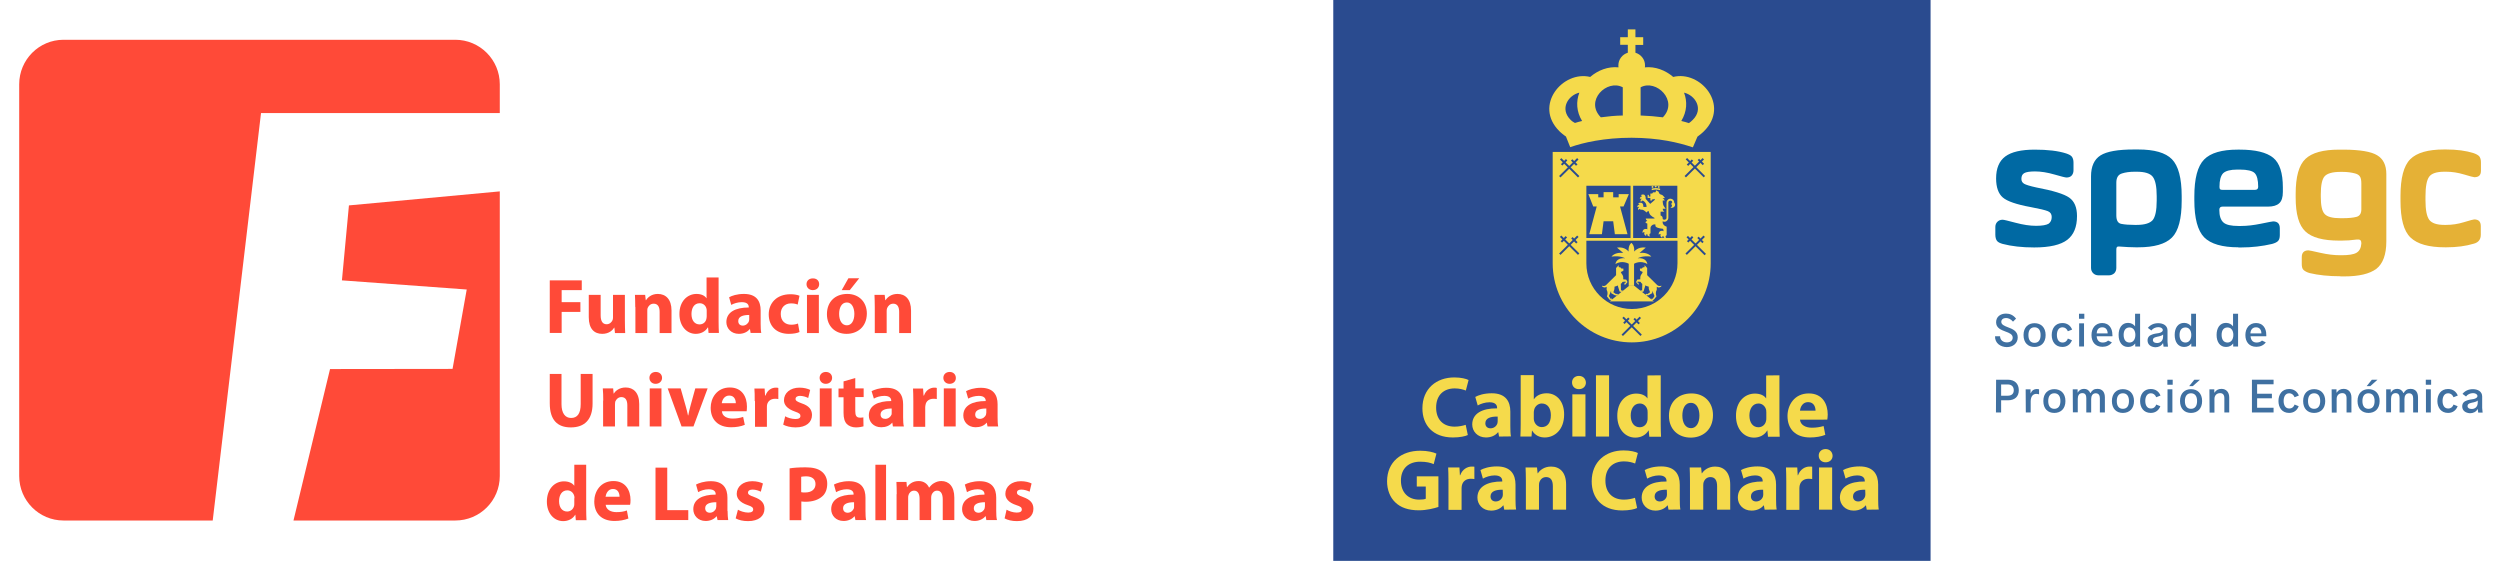 <?xml version="1.0" encoding="utf-8"?>
<!-- Generator: Adobe Illustrator 26.0.3, SVG Export Plug-In . SVG Version: 6.00 Build 0)  -->
<svg version="1.1" id="Capa_1" xmlns="http://www.w3.org/2000/svg" xmlns:xlink="http://www.w3.org/1999/xlink" x="0px" y="0px"
	 viewBox="0 0 1640.7 368.1" style="enable-background:new 0 0 1640.7 368.1;" xml:space="preserve">
<style type="text/css">
	.st0{fill-rule:evenodd;clip-rule:evenodd;fill:#2A4B8F;}
	.st1{fill:#0069A3;}
	.st2{fill:#E5B136;}
	.st3{fill:#F5DA4B;}
	.st4{fill:#2A4B8F;}
	.st5{fill-rule:evenodd;clip-rule:evenodd;fill:#F5DA4B;}
	.st6{fill:none;stroke:#717171;stroke-width:0.37;stroke-miterlimit:10;}
	.st7{fill:#3F70A1;}
	.st8{fill:none;stroke:#595857;stroke-width:0.37;stroke-miterlimit:10;}
	.st9{fill:#FF4A38;}
</style>
<rect x="875" class="st0" width="392" height="368.1"/>
<path class="st1" d="M1346.5,142.4c0-1.8-0.8-3.1-2.5-3.8c-1.7-0.7-5.4-1.6-11.3-2.7c-9.3-1.7-15.4-3.8-18.3-6.3
	c-2.9-2.5-4.4-6.7-4.4-12.5c0-6.6,2-11.4,6-14.4s10.5-4.5,19.3-4.5c8.5,0,15.4,0.8,20.7,2.5c1.7,0.6,3,1.2,3.7,2.1
	c0.7,0.9,1.1,2.2,1.1,4v4.9c0,1.4-0.4,2.6-1.2,3.5s-2,1.3-3.4,1.3c-0.8,0-3.5-0.7-8-2s-8.8-2-12.7-2c-3.4,0-5.8,0.4-7,1.1
	c-1.3,0.7-1.9,2-1.9,3.8c0,1.4,0.6,2.5,1.8,3.2c1.2,0.7,3.8,1.5,7.9,2.4c11.1,2.1,18.3,4.3,21.7,6.7c3.4,2.4,5.1,6.4,5.1,12.1
	c0,7.1-2.1,12.3-6.4,15.6c-4.3,3.3-11.5,5-21.7,5c-8,0-14.9-0.8-20.6-2.3c-1.8-0.5-3.1-1.1-3.8-2s-1.1-2.3-1.1-4.2V149
	c0-1.3,0.4-2.5,1.3-3.4s2-1.4,3.5-1.4c0.8,0,3.6,0.7,8.5,2s9.3,2,13.4,2c4,0,6.8-0.5,8.3-1.4
	C1345.8,145.8,1346.5,144.4,1346.5,142.4L1346.5,142.4z"/>
<path class="st1" d="M1384,180.7h-6.8c-1.4,0-2.6-0.5-3.5-1.4s-1.4-2.1-1.4-3.5v-60.1c0-6.5,2.1-11.1,6.2-13.7
	c4.1-2.6,11.4-3.9,21.9-3.9h2.9c10.5,0,17.9,2.1,22.1,6.4s6.4,12.3,6.4,24.2v3c0,11.8-2.1,19.9-6.4,24.2s-11.7,6.4-22.1,6.4h-1.9
	c-2.9,0-6.4-0.2-10.4-0.5c-0.9-0.1-1.4,0-1.7,0.4c-0.3,0.3-0.4,0.9-0.4,1.8v11.9c0,1.4-0.5,2.6-1.4,3.5
	C1386.5,180.2,1385.4,180.7,1384,180.7L1384,180.7z M1388.9,141.3c0,3.3,1,5.1,3.1,5.6c2.5,0.5,5.5,0.7,8.9,0.7h1.4
	c5.2,0,8.7-1.1,10.5-3.2c1.7-2.1,2.6-6.4,2.6-12.7v-3c0-6.3-0.9-10.5-2.6-12.7s-5.2-3.3-10.5-3.3h-1.4c-3.3,0-6,0.4-8.2,1.1
	c-2.5,0.7-3.8,2.7-3.8,6.1V141.3z"/>
<path class="st1" d="M1469,162.3c-10.6,0-18.1-2.2-22.4-6.5c-4.3-4.4-6.5-12.5-6.5-24.4V129c0-11.8,2.1-19.9,6.4-24.3
	s11.7-6.5,22.1-6.5h1.2c10.4,0,17.7,1.8,22,5.3c4.3,3.5,6.4,10,6.4,19.5v3c0,3.5-0.8,6-2.4,7.4c-1.6,1.5-4.1,2.2-7.4,2.2h-29.8
	c-1.4,0-2.1,0.7-2.1,2.1c0,4,0.9,6.7,2.7,8.3c1.8,1.6,5.1,2.3,9.8,2.3h1.8c3.9,0,8.2-0.5,13.1-1.5c4.8-1,7.5-1.5,7.9-1.5
	c2.9,0,4.4,1.5,4.4,4.5v4.5c0,1.8-0.4,3.1-1.2,3.9c-0.8,0.8-2.1,1.4-3.9,1.9c-6.4,1.5-13.2,2.3-20.2,2.3h-1.9L1469,162.3z
	 M1456.6,122.6c0,0.8,0.1,1.3,0.4,1.6s0.8,0.4,1.6,0.4h21.3c1.4,0,2.1-0.7,2.1-2c0-4.5-0.8-7.5-2.3-9s-4.8-2.3-9.7-2.3h-1.8
	c-4.4,0-7.5,0.8-9.2,2.4C1457.4,115.4,1456.6,118.3,1456.6,122.6L1456.6,122.6z"/>
<path class="st2" d="M1536,181.3c-7.7,0-14.5-0.7-20.3-2.1c-1.7-0.5-3-1.2-3.9-2s-1.2-2.2-1.2-4v-4.4c0-3,1.5-4.5,4.4-4.5
	c0.4,0,3,0.5,7.7,1.6c4.8,1.1,9.2,1.6,13.2,1.6h0.8c4.6,0,7.9-0.5,9.8-1.6c1.9-1.1,3-3.1,3.2-6c0-1.2-0.2-2-0.7-2.3
	c-0.4-0.4-1.2-0.5-2.4-0.4c-3.5,0.5-6.7,0.7-9.8,0.7h-1.7c-10.5,0-17.9-2-22.1-6c-4.3-4-6.4-11.4-6.4-22.3v-2.3
	c0-11.3,2.1-18.9,6.4-23s11.7-6.1,22.1-6.1h3.6c10.3,0.1,17.5,1.3,21.4,3.7c4,2.4,6,6.5,6,12.3v44.2c0,8.6-2.2,14.6-6.5,18
	c-4.4,3.3-11.4,5-21.2,5h-2.4L1536,181.3z M1546.6,142.3c2.1-0.6,3.1-2.3,3.1-4.9v-17c0-2.1-0.3-3.6-0.9-4.5c-0.6-1-1.7-1.7-3.3-2.1
	c-2.3-0.6-5-1-8.1-1h-1.4c-5.2,0-8.7,1-10.4,2.9c-1.7,1.9-2.5,5.9-2.5,11.7v1.9c0,5.6,0.8,9.3,2.5,11.1c1.7,1.9,5.1,2.8,10.4,2.8
	h1.4C1541.4,143.2,1544.4,142.9,1546.6,142.3L1546.6,142.3z"/>
<path class="st2" d="M1605.6,162.3h-1c-10.6,0-18.1-2.1-22.6-6.4s-6.6-12.3-6.6-24.2v-3c0-11.8,2.1-19.9,6.4-24.2s11.7-6.4,22.1-6.4
	h1.5c7,0,13,0.8,18,2.4c1.7,0.6,3,1.3,3.7,2.1c0.7,0.9,1.1,2.2,1.1,3.9v5.6c0,2.8-1.4,4.2-4.3,4.2c-0.6,0-2.8-0.6-6.8-1.8
	s-7.9-1.8-11.7-1.8h-1.2c-5.1,0-8.4,1.1-10,3.3s-2.4,6.5-2.4,13v2.4c0,6.3,0.8,10.6,2.5,12.9c1.7,2.2,5,3.3,9.9,3.3h1.2
	c3.9,0,7.8-0.6,11.7-1.8s6.2-1.8,6.7-1.8c2.9,0,4.3,1.5,4.3,4.4v5.7c0,3-1.5,5-4.5,5.8C1618.3,161.5,1612.3,162.3,1605.6,162.3
	L1605.6,162.3z"/>
<path class="st3" d="M1065,75.8V57.3c-10.4-5.6-25.2,8.8-14.4,19.7C1055,76.4,1059.8,75.9,1065,75.8z M1033.6,80.7
	c1.5-0.5,3.1-0.9,4.7-1.3c-3.8-6.2-4-12.8-1.8-18.6c-7.3,1.7-13.1,10.6-5.7,17.9c0,0,0.7,0.7,1.3,1.1
	C1032.5,80.1,1033.2,80.5,1033.6,80.7z M1091.3,77c10.5-10.8-4.3-25.3-14.6-19.7v18.5C1082,76,1086.8,76.4,1091.3,77z M1108.4,80.8
	c0.4-0.3,0.9-0.6,1.2-0.9c0.5-0.4,1.3-1.2,1.3-1.2c7.4-7.3,1.6-16.2-5.7-17.9c2.2,5.8,2,12.3-1.8,18.6
	C1105.2,79.8,1106.8,80.3,1108.4,80.8z M1078.4,24.5v5h-5.1v5.1c3.6,1.1,6.3,4.3,6.3,8.3c0,0.4,0,0.9-0.1,1.3
	c6.8-0.7,13.5,1.9,18.6,6.3c18-4.5,37.3,18.7,20.2,35.6c0,0-1.2,1.2-2.1,1.9c-0.7,0.6-1.8,1.4-2.2,1.7l-3,7
	c-9.6-3.2-22.1-6.2-40.2-6.3c-17.9,0-31.9,3.2-40.3,6.2l-2.8-7c-0.3-0.2-1.6-1.1-2.4-1.8c-0.8-0.6-1.9-1.7-1.9-1.7
	c-17.1-16.9,2.2-40,20.2-35.6c5.1-4.4,11.8-7,18.6-6.3c-0.1-0.4-0.1-0.9-0.1-1.3c0-3.9,2.6-7.2,6.2-8.3v-5.2h-5v-5h5v-5.1h5v5.1h5.1
	V24.5z"/>
<path class="st3" d="M1019.8,172.7v-72.3h102.1v72.3c0,28.2-22.8,51.1-51,51.1C1042.7,223.9,1019.8,201,1019.8,172.7L1019.8,172.7z"
	/>
<path class="st3" d="M1070.9,224.7c-28.6,0-51.9-23.3-51.9-51.9V99.7h103.7v73.1C1122.7,201.4,1099.5,224.7,1070.9,224.7
	L1070.9,224.7z M1020.6,101.3v71.5c0,27.8,22.6,50.3,50.3,50.3c27.7,0,50.2-22.6,50.2-50.3v-71.5
	C1121.1,101.3,1020.6,101.3,1020.6,101.3z"/>
<path class="st3" d="M1039.3,120.1h63.2v52.5c0,17.4-14.1,31.7-31.6,31.7c-17.4,0-31.6-14.1-31.6-31.6v-0.2V120.1L1039.3,120.1z"/>
<path class="st4" d="M1071.6,158h-30.5v14.9c0,16.5,13.4,29.9,29.9,29.9s29.9-13.5,29.9-30V158L1071.6,158L1071.6,158z"/>
<path class="st5" d="M1076.2,176.3l1.4-0.1l0.5-0.7l1.2-0.2V174l1.7,1.9v4.7l6.7,6.6c0.4,0.3,0.7,0.4,1.2,0.5c0.6,0.1,0.7,0,1.3-0.2
	c0.2,0,0.2,0.3,0.1,0.4c-0.2,0.3-0.5,0.4-0.9,0.6c-0.5,0.2-0.9,0.2-1.3,0.1c-0.3-0.1-0.5-0.2-0.8-0.4v2c-0.4,0.8-0.6,1.3-0.6,2.1
	c0,0.9,0.1,1.4,0.4,2.2l-1.8,2.3c-0.2-0.1-0.3-0.1-0.5,0s-0.3,0.2-0.4,0.3l-0.8-0.7c0.1-0.2,0.2-0.3,0.4-0.4
	c0.2-0.1,0.4-0.2,0.6,0.2l1.2-1.9l-1.4-3.4l-0.1,1.5l-2.7,1.5c-0.1-0.1-0.3-0.2-0.5-0.1c-0.2,0.1-0.3,0.2-0.3,0.4l-0.9-0.8
	c0-0.2,0.2-0.4,0.4-0.5c0.3-0.1,0.6-0.1,0.7,0.2l1.9-1.3c-0.3-0.8-0.6-1.4-0.8-2.1c-0.1-0.6-0.1-1.1-0.1-1.6
	c-0.8-0.2-1.2-0.3-1.9-0.6c-0.3-0.1-0.3-0.1-0.6-0.2l0.2,0.4l-1.1,3.6c-0.2,0-0.3,0-0.5,0.1c-0.2,0.1-0.4,0.2-0.5,0.4l-1-0.8
	c0-0.3,0.1-0.4,0.4-0.5c0.2,0,0.4,0,0.5,0.2h0.2l0.1-4.4c-0.3-0.2-0.4-0.3-0.7-0.6c-0.2-0.3-0.3-0.4-0.4-0.7l-1.9-0.2l-0.3,0.3
	l0.3,0.5h0.5l0.2,1.2h-0.4l-1.4-1.7l0.8-1.6l2-0.2c-0.1-0.8,0-1.2,0.1-2c0.3-1.2,1.2-1.7,1.5-2.8l-1.7-0.8L1076.2,176.3
	L1076.2,176.3z"/>
<path class="st5" d="M1070.7,159.4c0,0-2.2,1.3-1.9,5.7c0,0-2.4-3.4-7.6-2.6l4.1,3.5c-5.6-0.7-7.7,2.4-7.7,2.4
	c6-0.8,8.9,1.1,8.9,1.1c-6.1-0.5-6.3,3.8-6.3,3.8c4.4-2.8,8.7-0.2,8.7-0.2v14.5h3.5v-14.5c0,0,4.3-2.6,8.7,0.2c0,0-0.2-4.3-6.3-3.8
	c0,0,3-1.9,8.9-1.1c0,0-2.1-3.1-7.7-2.4l4.1-3.5c-5.1-0.8-7.6,2.6-7.6,2.6C1072.8,160.7,1070.6,159.4,1070.7,159.4L1070.7,159.4z"/>
<path class="st5" d="M1065.4,176.3l-1.4-0.1l-0.5-0.7l-1.2-0.2V174l-1.7,1.9v4.7l-6.7,6.6c-0.4,0.3-0.7,0.4-1.2,0.5
	c-0.6,0.1-0.7,0-1.2-0.2c-0.2,0-0.2,0.3-0.1,0.4c0.2,0.3,0.5,0.4,0.9,0.6c0.5,0.2,0.9,0.2,1.3,0.1c0.3-0.1,0.5-0.2,0.8-0.4v2
	c0.4,0.8,0.6,1.3,0.6,2.1c0,0.9-0.1,1.4-0.4,2.2l1.8,2.3c0.2-0.1,0.3-0.1,0.5,0c0.2,0.1,0.3,0.2,0.4,0.3l0.8-0.7
	c-0.1-0.2-0.2-0.3-0.4-0.4c-0.2-0.1-0.4-0.2-0.6,0.2l-1.2-1.9l1.4-3.4l0.1,1.5l2.7,1.5c0.1-0.1,0.3-0.2,0.5-0.1s0.3,0.2,0.3,0.4
	l0.9-0.8c0-0.2-0.2-0.4-0.4-0.5c-0.3-0.1-0.6-0.1-0.7,0.2l-1.9-1.3c0.3-0.8,0.6-1.4,0.7-2.1c0.1-0.6,0.1-1.1,0.1-1.6
	c0.8-0.2,1.2-0.3,1.9-0.6c0.3-0.1,0.3-0.1,0.5-0.2l-0.2,0.4l1.1,3.6c0.2,0,0.3,0,0.5,0.1c0.2,0.1,0.4,0.2,0.5,0.4l1-0.8
	c0-0.3-0.1-0.4-0.4-0.5c-0.2,0-0.4,0-0.5,0.2h-0.2l-0.1-4.4c0.3-0.2,0.4-0.3,0.7-0.6c0.2-0.3,0.3-0.4,0.4-0.7l1.9-0.2l0.3,0.3
	l-0.3,0.5h-0.5l-0.2,1.2h0.7l1.4-1.7l-0.8-1.6l-2-0.2c0.1-0.8,0-1.2-0.1-2c-0.3-1.2-1.2-1.7-1.5-2.8l1.7-0.8V176.3L1065.4,176.3z"/>
<polygon class="st3" points="1085.4,197.8 1056.4,197.8 1069.1,187.6 1072.6,187.6 "/>
<polygon class="st4" points="1071.8,121.9 1100.8,121.9 1100.8,156.2 1071.8,156.2 "/>
<path class="st4" d="M1086.3,139.1"/>
<polygon class="st4" points="1041.1,121.9 1070.1,121.9 1070.1,156.2 1041.1,156.2 "/>
<path class="st4" d="M1055.6,139.1"/>
<rect x="1062.4" y="213.5" transform="matrix(0.709 -0.705 0.705 0.709 160.44 817.207)" class="st4" width="16.7" height="1.3"/>
<polygon class="st4" points="1072.9,208.6 1076.2,212 1075.3,212.9 1072,209.5 "/>
<polygon class="st4" points="1065.6,207.8 1077.5,219.6 1076.6,220.5 1064.7,208.7 "/>
<path class="st3" d="M1071.1,214.1"/>
<rect x="1065.3" y="210.1" transform="matrix(0.698 -0.716 0.716 0.698 171.263 827.843)" class="st4" width="4.7" height="1.3"/>
<polygon class="st5" points="1055.6,126.1 1052.4,126.1 1052.4,129.5 1048.9,129.5 1048.9,127.4 1042.4,127.4 1045.6,135.5 
	1047.9,135.5 1043,153.7 1051.3,153.7 1052.4,145.2 1055.6,145.2 1058.7,145.2 1059.8,153.7 1068.1,153.7 1063.2,135.5 
	1065.5,135.5 1069,127.4 1062.3,127.4 1062.3,129.5 1058.7,129.5 1058.7,126.1 "/>
<path class="st5" d="M1078.5,135.8h2.1c0-0.9-0.1-1.5-0.5-2.3c-0.4-0.8-0.8-1.1-1.5-1.6c-0.3-0.2-0.5-0.3-0.9-0.2s-0.7,0.5-0.6,1
	c-0.3-0.3-0.5-0.7-0.4-1.3c0.1-0.4,0.3-0.6,0.7-0.8c-0.1-0.2-0.3-0.3-0.6-0.3c-0.2,0-0.4,0.1-0.5,0.4c-0.2-0.5-0.1-0.8,0.2-1.2
	c0.3-0.4,0.6-0.6,1.1-0.6c0-0.2-0.1-0.3-0.3-0.5s-0.4-0.2-0.6-0.1c0.5-0.6,1.3-0.8,2.1-0.6c1.3,0.4,1.3,2.4,1.2,2.8l3,3.3l3.1-2.7
	l-0.4-0.6c-0.3,0.2-0.4,0.2-0.7,0.3c-0.3,0.1-0.5,0.1-0.9,0.1v0.7h-1v-1.7h-1.8v-2h0.8v1.1h1v-2h1.2l0.6-0.8h1.5
	c0,0,0.2-0.3,0.3-0.5c0.1-0.3,0.1-0.8,0.1-0.8l1.7,0.9c0,0,0.2,0.8,0.5,1.2c0.6,0.8,1.4,0.6,2.2,1.2c0.7,0.6,1.5,1.8,1.5,1.8h-1.6
	c0,0,0.6,0.3,0.9,0.7c0.3,0.3,0.5,0.9,0.5,0.9h-1.3c0,0,0,1.9,0.4,3c0.4,1,1.6,2.4,1.6,2.4h-2c0,0,0.1,0.6,0.2,0.9
	c0.2,0.5,0.9,1,0.9,1h-2.5v2.5c0,0,0.8,0.3,1.1,0.8c0.4,0.6,0.3,1.5,0.3,1.5c0.3,0.4,0.7,0.5,1.2,0.5c0.7-0.1,1.3-0.5,1.3-1.2v-10
	c0-1.5,1.3-2.7,2.7-2.6c1.4,0.1,2.4,1.2,2.4,2.6c0.4,0.5,0.6,0.9,0.5,1.6c-0.1,1.3-1.8,2.2-3,1.6c0.5-0.2,0.8-0.5,1-1
	c0.2-0.6-0.6-0.9-0.4-1.5c0.1-0.4,0.3-0.7,0.6-0.9c-0.1-0.6-0.5-1-1.1-1.1c-0.8-0.1-1.5,0.5-1.5,1.2V143c0,0.9-0.6,1.8-1.5,2.3
	c-0.7,0.4-1.6,0.2-2.3,0c0,0.9,0.1,1.5,0.7,2.2s1.2,1,2,1.3v5.6c-0.4,0.1-0.6,0.3-0.7,0.7c-0.1,0.5,0.1,1,0.6,1.2
	c-0.5,0.1-1,0.1-1.6-0.3c-0.4-0.3-0.5-0.7-0.4-1.2c-0.3,0-0.5,0.1-0.7,0.4c-0.1,0.3-0.1,0.5,0,0.8c-0.6-0.1-0.9-0.4-1.2-0.9
	c-0.2-0.5-0.2-1,0.1-1.5c-0.2-0.1-0.4-0.1-0.7,0s-0.4,0.3-0.5,0.6c-0.3-0.9-0.1-1.8,0.7-2.4c0.8-0.5,2-0.4,2.4,0l-0.3-1.6
	c-0.7-0.1-3.6-0.4-4.7-1.3c-0.5-0.4-0.4-1-0.4-1.6c-0.8-0.1-1.6,0-2.3,0.6c-0.5,0.5-0.8,0.9-0.9,1.6v3.6c-0.4,0.1-0.6,0.4-0.7,0.8
	c-0.1,0.5,0.1,1,0.6,1.2c-0.5,0.1-1,0.1-1.6-0.3c-0.4-0.3-0.5-0.7-0.4-1.2c-0.3,0-0.5,0.1-0.7,0.4c-0.1,0.3-0.1,0.5,0,0.8
	c-0.6-0.1-0.9-0.4-1.2-0.9c-0.2-0.5-0.2-1,0.1-1.5c-0.2-0.1-0.4-0.1-0.7,0s-0.4,0.3-0.5,0.6c-0.3-0.9-0.1-1.8,0.7-2.4
	c0.7-0.5,2-0.4,2.3-0.1v-3.8c-0.3,0-0.5-0.1-0.7-0.3c-0.3-0.2-0.4-0.3-0.6-0.6l1.3-1c0,0-0.5-0.1-0.7-0.4c-0.3-0.5-0.3-1-0.3-1h5.7
	V143c-1.2-0.6-1.6-0.9-2.6-1.8c-0.6-0.5-1.2-2.3-1.3-2.8c-0.3,0.1-0.4,0.2-0.7,0.4c-0.3,0.2-0.4,0.4-0.5,0.7
	c-0.9-0.8-1.9-1.6-2.6-1.8c-0.5-0.2-0.9-0.1-1.5,0v-0.3c-0.3-0.2-0.4-0.3-0.7-0.2c-0.4,0.1-0.6,0.4-0.5,0.8
	c-0.3-0.3-0.5-0.7-0.4-1.2c0.1-0.4,0.3-0.6,0.7-0.8c-0.1-0.2-0.3-0.3-0.6-0.3c-0.2,0-0.4,0.1-0.5,0.4c-0.2-0.5-0.1-0.8,0.2-1.2
	c0.3-0.4,0.6-0.6,1.1-0.6c0-0.2-0.1-0.3-0.3-0.5c-0.2-0.1-0.4-0.2-0.6-0.1c0.5-0.6,1.3-0.8,2.1-0.6
	C1078.6,133.3,1078.5,135.4,1078.5,135.8L1078.5,135.8z"/>
<path class="st5" d="M1084,123.8c0,0,1.6-0.4,2.6-0.4c1.1,0,2.9,0.4,2.9,0.4v1c0,0-1.7-0.4-2.9-0.4c-1,0-2.6,0.4-2.6,0.4V123.8z"/>
<circle class="st3" cx="1084.5" cy="122.7" r="0.6"/>
<circle class="st3" cx="1086.6" cy="122.4" r="0.6"/>
<circle class="st3" cx="1088.6" cy="122.7" r="0.6"/>
<rect x="1021.4" y="109.4" transform="matrix(0.709 -0.705 0.705 0.709 221.896 758.046)" class="st4" width="16.7" height="1.3"/>
<polygon class="st4" points="1031.9,104.5 1035.3,107.9 1034.3,108.8 1031,105.4 "/>
<rect x="1029.6" y="101.7" transform="matrix(0.705 -0.709 0.709 0.705 225.786 762.986)" class="st4" width="1.3" height="16.7"/>
<rect x="1024.4" y="106" transform="matrix(0.698 -0.716 0.716 0.698 233.482 767.231)" class="st4" width="4.7" height="1.3"/>
<rect x="1103.8" y="109.4" transform="matrix(0.709 -0.705 0.705 0.709 245.808 816.119)" class="st4" width="16.7" height="1.3"/>
<rect x="1115" y="104.3" transform="matrix(0.716 -0.699 0.699 0.716 242.889 809.744)" class="st4" width="1.3" height="4.7"/>
<polygon class="st4" points="1118.1,116.4 1106.3,104.6 1107.2,103.7 1119,115.5 "/>
<rect x="1106.9" y="106.1" transform="matrix(0.699 -0.715 0.715 0.699 257.41 825.25)" class="st4" width="4.7" height="1.3"/>
<rect x="1021.4" y="160.2" transform="matrix(0.709 -0.705 0.705 0.709 186.107 772.866)" class="st4" width="16.7" height="1.3"/>
<rect x="1032.5" y="155.1" transform="matrix(0.716 -0.698 0.698 0.716 183.602 766.101)" class="st4" width="1.3" height="4.7"/>
<rect x="1029.6" y="152.5" transform="matrix(0.705 -0.709 0.709 0.705 189.748 777.966)" class="st4" width="1.3" height="16.7"/>
<rect x="1024.4" y="156.8" transform="matrix(0.698 -0.716 0.716 0.698 196.933 782.319)" class="st4" width="4.7" height="1.3"/>
<rect x="1104.3" y="160.2" transform="matrix(0.709 -0.705 0.705 0.709 210.237 831.309)" class="st4" width="16.7" height="1.3"/>
<polygon class="st4" points="1114.8,155.3 1118.1,158.7 1117.2,159.6 1113.9,156.2 "/>
<rect x="1112.5" y="152.5" transform="matrix(0.705 -0.709 0.709 0.705 214.401 836.994)" class="st4" width="1.3" height="16.7"/>
<rect x="1107.3" y="156.8" transform="matrix(0.698 -0.716 0.716 0.698 221.942 841.644)" class="st4" width="4.7" height="1.3"/>
<path class="st3" d="M963.3,285.5c-1.6,0.8-5.2,1.6-9.8,1.6c-13.2,0-20-8.2-20-19.1c0-13,9.3-20.3,20.9-20.3c4.5,0,7.9,0.9,9.4,1.7
	l-1.8,6.9c-1.8-0.7-4.2-1.4-7.3-1.4c-6.9,0-12.2,4.1-12.2,12.6c0,7.7,4.5,12.5,12.2,12.5c2.6,0,5.5-0.6,7.2-1.2
	C961.9,278.8,963.3,285.5,963.3,285.5z"/>
<path class="st3" d="M983.8,286.5l-0.5-2.8h-0.2c-1.8,2.2-4.6,3.4-7.9,3.4c-5.6,0-9-4.1-9-8.5c0-7.2,6.5-10.7,16.3-10.6v-0.4
	c0-1.5-0.8-3.6-5-3.6c-2.8,0-5.8,1-7.7,2.1l-1.6-5.6c1.9-1.1,5.7-2.4,10.8-2.4c9.2,0,12.2,5.4,12.2,12v9.6c0,2.7,0.1,5.2,0.4,6.7
	L983.8,286.5L983.8,286.5z M982.8,273.4c-4.5-0.1-8,1-8,4.4c0,2.2,1.5,3.3,3.4,3.3c2.2,0,3.9-1.4,4.5-3.2c0.1-0.5,0.2-1,0.2-1.5v-3
	L982.8,273.4z"/>
<path class="st3" d="M997.8,286.5c0.1-1.8,0.2-5.2,0.2-8.3v-32h8.6V262h0.1c1.6-2.4,4.5-3.9,8.4-3.9c6.6,0,11.5,5.5,11.4,14
	c0,10-6.3,15-12.7,15c-3.2,0-6.3-1.2-8.3-4.5h-0.1l-0.3,3.9H997.8L997.8,286.5z M1006.6,274.7c0,0.6,0.1,1.1,0.2,1.5
	c0.6,2.3,2.6,4.1,5,4.1c3.7,0,6-2.8,6-7.8c0-4.3-1.9-7.7-6-7.7c-2.3,0-4.5,1.8-5,4.3c-0.1,0.5-0.2,1-0.2,1.6V274.7z"/>
<path class="st3" d="M1040.8,251.1c0,2.4-1.8,4.3-4.6,4.3c-2.7,0-4.5-1.9-4.5-4.3c-0.1-2.5,1.8-4.4,4.5-4.4
	C1039,246.7,1040.7,248.6,1040.8,251.1z M1031.9,286.5v-27.7h8.6v27.7H1031.9z"/>
<path class="st3" d="M1047.4,246.3h8.6v40.2h-8.6V246.3z"/>
<path class="st3" d="M1089.9,246.3v32c0,3.1,0.1,6.4,0.2,8.3h-7.7l-0.4-4.1h-0.1c-1.8,3.1-5.1,4.7-8.7,4.7
	c-6.6,0-11.8-5.6-11.8-14.2c-0.1-9.4,5.8-14.7,12.4-14.7c3.4,0,6.1,1.2,7.3,3.1h0.1v-15L1089.9,246.3L1089.9,246.3z M1081.3,270.6
	c0-0.5-0.1-1.1-0.1-1.5c-0.5-2.3-2.4-4.3-5-4.3c-3.9,0-6,3.5-6,7.9c0,4.7,2.3,7.7,5.9,7.7c2.5,0,4.5-1.7,5-4.1
	c0.2-0.6,0.2-1.2,0.2-2V270.6L1081.3,270.6z"/>
<path class="st3" d="M1124.2,272.4c0,10.1-7.2,14.8-14.6,14.8c-8.1,0-14.3-5.3-14.3-14.3s5.9-14.7,14.8-14.7
	C1118.5,258.2,1124.2,264,1124.2,272.4z M1104.1,272.7c0,4.8,2,8.3,5.7,8.3c3.3,0,5.5-3.3,5.5-8.3c0-4.1-1.6-8.3-5.5-8.3
	C1105.6,264.3,1104.1,268.6,1104.1,272.7z"/>
<path class="st3" d="M1167.8,246.3v32c0,3.1,0.1,6.4,0.2,8.3h-7.7l-0.4-4.1h-0.1c-1.8,3.1-5.1,4.7-8.7,4.7
	c-6.6,0-11.8-5.6-11.8-14.2c-0.1-9.4,5.8-14.7,12.4-14.7c3.4,0,6.1,1.2,7.3,3.1h0.1v-15L1167.8,246.3L1167.8,246.3z M1159.2,270.6
	c0-0.5-0.1-1.1-0.1-1.5c-0.5-2.3-2.4-4.3-5-4.3c-3.9,0-6,3.5-6,7.9c0,4.7,2.3,7.7,5.9,7.7c2.5,0,4.5-1.7,5-4.1
	c0.2-0.6,0.2-1.2,0.2-2V270.6z"/>
<path class="st3" d="M1181.3,275.4c0.3,3.6,3.8,5.3,7.8,5.3c2.9,0,5.3-0.4,7.7-1.1l1.1,5.8c-2.8,1.1-6.3,1.7-10,1.7
	c-9.4,0-14.8-5.4-14.8-14.1c0-7,4.4-14.8,14-14.8c9,0,12.4,7,12.4,13.8c0,1.5-0.2,2.8-0.3,3.4L1181.3,275.4L1181.3,275.4z
	 M1191.5,269.5c0-2.1-0.9-5.6-4.9-5.6c-3.6,0-5.1,3.3-5.3,5.6H1191.5L1191.5,269.5z"/>
<path class="st3" d="M944,332.7c-2.7,0.9-7.7,2.2-12.8,2.2c-7,0-12-1.8-15.5-5.2c-3.5-3.3-5.4-8.3-5.4-13.9c0.1-12.7,9.3-20,21.8-20
	c4.9,0,8.7,1,10.6,1.9l-1.8,6.9c-2.1-0.9-4.7-1.6-8.9-1.6c-7.2,0-12.6,4.1-12.6,12.4c0,7.9,4.9,12.5,12,12.5c2,0,3.6-0.2,4.3-0.6v-8
	h-5.9v-6.7H944V332.7L944,332.7z"/>
<path class="st3" d="M950.6,315.9c0-4.1-0.1-6.7-0.2-9.1h7.4l0.3,5.1h0.2c1.4-4,4.8-5.7,7.5-5.7c0.8,0,1.2,0,1.8,0.1v8.1
	c-0.6-0.1-1.4-0.2-2.3-0.2c-3.2,0-5.3,1.7-5.9,4.4c-0.1,0.6-0.2,1.2-0.2,1.9v14.1h-8.6L950.6,315.9L950.6,315.9z"/>
<path class="st3" d="M987.2,334.5l-0.5-2.8h-0.2c-1.8,2.2-4.6,3.4-7.9,3.4c-5.6,0-9-4.1-9-8.5c0-7.2,6.5-10.7,16.3-10.6v-0.4
	c0-1.5-0.8-3.6-5-3.6c-2.8,0-5.8,1-7.7,2.1l-1.6-5.6c1.9-1.1,5.7-2.4,10.8-2.4c9.2,0,12.2,5.4,12.2,12v9.6c0,2.7,0.1,5.2,0.4,6.7
	L987.2,334.5L987.2,334.5z M986.2,321.4c-4.5-0.1-8,1-8,4.4c0,2.2,1.5,3.3,3.4,3.3c2.2,0,3.9-1.4,4.5-3.2c0.1-0.5,0.2-1,0.2-1.5
	L986.2,321.4L986.2,321.4z"/>
<path class="st3" d="M1001.4,315.6c0-3.5-0.1-6.4-0.2-8.8h7.5l0.4,3.8h0.2c1.1-1.8,4-4.4,8.6-4.4c5.7,0,9.9,3.7,9.9,11.9v16.4h-8.7
	v-15.4c0-3.6-1.2-6-4.4-6c-2.4,0-3.8,1.6-4.4,3.2c-0.2,0.5-0.3,1.4-0.3,2.2v16h-8.6V315.6L1001.4,315.6z"/>
<path class="st3" d="M1074.4,333.4c-1.6,0.8-5.2,1.6-9.8,1.6c-13.2,0-20-8.2-20-19.1c0-13,9.3-20.3,20.9-20.3c4.5,0,7.9,0.9,9.4,1.7
	l-1.8,6.9c-1.8-0.7-4.2-1.4-7.3-1.4c-6.9,0-12.2,4.1-12.2,12.6c0,7.7,4.5,12.5,12.2,12.5c2.6,0,5.5-0.6,7.2-1.2L1074.4,333.4
	L1074.4,333.4z"/>
<path class="st3" d="M1095,334.5l-0.5-2.8h-0.2c-1.8,2.2-4.6,3.4-7.9,3.4c-5.6,0-9-4.1-9-8.5c0-7.2,6.5-10.7,16.3-10.6v-0.4
	c0-1.5-0.8-3.6-5-3.6c-2.8,0-5.8,1-7.7,2.1l-1.6-5.6c1.9-1.1,5.7-2.4,10.8-2.4c9.2,0,12.2,5.4,12.2,12v9.6c0,2.7,0.1,5.2,0.4,6.7
	L1095,334.5L1095,334.5z M1093.9,321.4c-4.5-0.1-8,1-8,4.4c0,2.2,1.5,3.3,3.4,3.3c2.2,0,3.9-1.4,4.5-3.2c0.1-0.5,0.2-1,0.2-1.5
	L1093.9,321.4L1093.9,321.4z"/>
<path class="st3" d="M1109.1,315.6c0-3.5-0.1-6.4-0.2-8.8h7.5l0.4,3.8h0.2c1.1-1.8,4-4.4,8.6-4.4c5.7,0,9.9,3.7,9.9,11.9v16.4h-8.6
	v-15.4c0-3.6-1.2-6-4.4-6c-2.4,0-3.8,1.6-4.4,3.2c-0.2,0.5-0.3,1.4-0.3,2.2v16h-8.7V315.6L1109.1,315.6z"/>
<path class="st3" d="M1158.1,334.5l-0.5-2.8h-0.2c-1.8,2.2-4.6,3.4-7.9,3.4c-5.6,0-9-4.1-9-8.5c0-7.2,6.5-10.7,16.3-10.6v-0.4
	c0-1.5-0.8-3.6-5-3.6c-2.8,0-5.8,1-7.6,2.1l-1.6-5.6c1.9-1.1,5.7-2.4,10.8-2.4c9.2,0,12.2,5.4,12.2,12v9.6c0,2.7,0.1,5.2,0.4,6.7
	L1158.1,334.5L1158.1,334.5z M1157.1,321.4c-4.5-0.1-8,1-8,4.4c0,2.2,1.5,3.3,3.4,3.3c2.2,0,3.9-1.4,4.5-3.2c0.1-0.5,0.2-1,0.2-1.5
	L1157.1,321.4L1157.1,321.4z"/>
<path class="st3" d="M1172.3,315.9c0-4.1-0.1-6.7-0.2-9.1h7.4l0.3,5.1h0.2c1.4-4,4.8-5.7,7.5-5.7c0.8,0,1.2,0,1.8,0.1v8.1
	c-0.6-0.1-1.4-0.2-2.3-0.2c-3.2,0-5.3,1.7-5.9,4.4c-0.1,0.6-0.2,1.2-0.2,1.9v14.1h-8.6V315.9L1172.3,315.9z"/>
<path class="st3" d="M1202.7,299.1c0,2.4-1.8,4.3-4.6,4.3c-2.7,0-4.5-1.9-4.5-4.3c-0.1-2.5,1.8-4.4,4.5-4.4
	C1200.8,294.7,1202.6,296.6,1202.7,299.1z M1193.8,334.5v-27.7h8.6v27.7H1193.8z"/>
<path class="st3" d="M1225.1,334.5l-0.5-2.8h-0.2c-1.8,2.2-4.6,3.4-7.9,3.4c-5.6,0-9-4.1-9-8.5c0-7.2,6.5-10.7,16.3-10.6v-0.4
	c0-1.5-0.8-3.6-5-3.6c-2.8,0-5.8,1-7.6,2.1l-1.6-5.6c1.9-1.1,5.7-2.4,10.8-2.4c9.2,0,12.2,5.4,12.2,12v9.6c0,2.7,0.1,5.2,0.4,6.7
	L1225.1,334.5L1225.1,334.5z M1224.1,321.4c-4.5-0.1-8,1-8,4.4c0,2.2,1.5,3.3,3.4,3.3c2.2,0,3.9-1.4,4.5-3.2c0.1-0.5,0.2-1,0.2-1.5
	L1224.1,321.4L1224.1,321.4z"/>
<path class="st6" d="M1640.7,193.8"/>
<path class="st7" d="M1309.3,220.7h3.3c0.1,2.8,2.3,4,4.5,4c2.3,0,3.8-1.2,3.8-3.1c0-2.2-2.2-3.1-4.7-4c-2.9-1.1-6.2-2.3-6.2-6.1
	c0-3.6,2.8-5.7,6.5-5.7c2.5,0,4.7,0.9,6.6,3.3l-2,2c-1.4-1.7-3.1-2.4-4.6-2.4c-1.8,0-3.1,1-3.1,2.5c0,1.9,2.1,2.7,4.4,3.6
	c3,1.1,6.4,2.5,6.4,6.6c0,3.8-3,6.4-7.2,6.4C1312.9,227.7,1309.2,225.3,1309.3,220.7L1309.3,220.7z"/>
<path class="st7" d="M1328,219.9c0-5.1,3.1-7.8,7.2-7.8c4.2,0,7.3,2.7,7.3,7.8s-3.1,7.8-7.3,7.8S1328,225,1328,219.9z M1339.2,219.9
	c0-3.5-1.6-5.1-4-5.1s-4,1.6-4,5.1s1.6,5.1,4,5.1S1339.2,223.4,1339.2,219.9z"/>
<path class="st7" d="M1346.5,219.9c0-4.3,2.3-7.9,7-7.9c3.1,0,5.3,1.6,6.4,4.3l-2.8,1.1c-0.7-1.7-2-2.6-3.5-2.6
	c-2.7,0-3.7,2.5-3.7,5c0,2.6,1,5,3.7,5c1.8,0,3-1.1,3.5-2.6l2.7,1.1c-1.1,2.8-3.3,4.4-6.3,4.4
	C1348.8,227.7,1346.5,224.1,1346.5,219.9L1346.5,219.9z"/>
<path class="st7" d="M1364.4,205.9h3.5v3.3h-3.5V205.9z M1364.5,212.2h3.2v15.2h-3.2V212.2z"/>
<path class="st7" d="M1386.3,220.7H1376c0.2,2.3,1.3,4.1,4,4.1c1.3,0,2.6-0.4,3.5-1.3l2.5,1.2c-1.5,2-3.7,2.9-6.2,2.9
	c-4.7,0-7.2-3.2-7.2-7.7c0-4.4,2.5-7.9,7-7.9s6.7,3.5,6.7,7.5C1386.4,220,1386.4,220.5,1386.3,220.7z M1376,218.8h7.2
	c0-2.2-1.1-4-3.5-4C1377,214.8,1376.1,216.8,1376,218.8z"/>
<path class="st7" d="M1404.5,205.9v21.5h-3.2v-1.9h-0.1c-0.9,1.3-2.5,2.2-4.6,2.2c-4.1,0-6.2-3.4-6.2-7.9s2.1-7.9,6.2-7.9
	c2.1,0,3.7,1,4.6,2.3v-8.3L1404.5,205.9L1404.5,205.9z M1401.4,219.8c0-3-1.5-4.9-3.8-4.9c-2.6,0-3.9,1.9-3.9,4.9s1.3,5,3.9,5
	C1399.9,224.8,1401.4,222.8,1401.4,219.8z"/>
<path class="st7" d="M1409.4,223.4c0-2.2,1.3-3.3,3.1-3.9c1.3-0.5,3-0.7,4.3-0.9c1.4-0.3,2.6-0.9,2.6-2s-1.2-1.9-2.9-1.9
	c-1.8,0-3.6,0.8-4.6,2.2l-2.3-1.7c1.5-1.9,3.8-3.1,6.8-3.1c3.2,0,6.1,1.5,6.1,4.8v7.5l0.3,3.1h-2.9l-0.3-2.2h-0.2
	c-0.9,1.7-2.8,2.6-4.9,2.6C1411.4,227.7,1409.4,226.1,1409.4,223.4L1409.4,223.4z M1419.6,220.8v-1.2h-0.1c-1.3,1.2-3.6,1.2-4.9,1.7
	c-1,0.3-1.7,0.8-1.7,1.9c0,1.2,1,1.9,2.6,1.9C1417.2,225.2,1419.6,224.2,1419.6,220.8L1419.6,220.8z"/>
<path class="st7" d="M1441.2,205.9v21.5h-3.1v-1.9h-0.1c-0.9,1.3-2.5,2.2-4.6,2.2c-4.1,0-6.2-3.4-6.2-7.9s2.1-7.9,6.2-7.9
	c2.1,0,3.7,1,4.6,2.3v-8.3L1441.2,205.9L1441.2,205.9z M1438.1,219.8c0-3-1.5-4.9-3.8-4.9c-2.6,0-3.9,1.9-3.9,4.9s1.3,5,3.9,5
	C1436.6,224.8,1438.1,222.8,1438.1,219.8z"/>
<path class="st7" d="M1468.8,205.9v21.5h-3.2v-1.9h-0.1c-0.9,1.3-2.5,2.2-4.6,2.2c-4.1,0-6.2-3.4-6.2-7.9s2.1-7.9,6.2-7.9
	c2.1,0,3.7,1,4.6,2.3v-8.3L1468.8,205.9L1468.8,205.9z M1465.7,219.8c0-3-1.5-4.9-3.8-4.9c-2.6,0-3.9,1.9-3.9,4.9s1.3,5,3.9,5
	C1464.2,224.8,1465.7,222.8,1465.7,219.8z"/>
<path class="st7" d="M1487.3,220.7H1477c0.2,2.3,1.3,4.1,4,4.1c1.3,0,2.6-0.4,3.5-1.3l2.5,1.2c-1.5,2-3.7,2.9-6.2,2.9
	c-4.7,0-7.2-3.2-7.2-7.7c0-4.4,2.5-7.9,7-7.9s6.7,3.5,6.7,7.5C1487.4,220,1487.3,220.5,1487.3,220.7z M1476.9,218.8h7.2
	c0-2.2-1.1-4-3.5-4C1478,214.8,1477,216.8,1476.9,218.8z"/>
<path class="st7" d="M1310,249.2h7.7c4.5,0,7.2,2.6,7.2,6.9c0,4.2-2.6,6.6-7.2,6.6h-4.4v8h-3.4L1310,249.2L1310,249.2z
	 M1317.6,259.7c2.6,0,4-1.3,4-3.6s-1.4-3.8-4-3.8h-4.3v7.4H1317.6z"/>
<path class="st7" d="M1329.4,255.5h3.2v2.6h0.1c0.8-1.9,2.2-2.8,4-2.8c0.5,0,1,0.1,1.5,0.2v3.3c-0.7-0.2-1.3-0.3-1.8-0.3
	c-2.1,0-3.7,1.5-3.7,5v7.2h-3.2L1329.4,255.5L1329.4,255.5z"/>
<path class="st7" d="M1341,263.2c0-5.1,3.1-7.8,7.2-7.8c4.2,0,7.3,2.7,7.3,7.8s-3.1,7.8-7.3,7.8S1341,268.3,1341,263.2z
	 M1352.2,263.2c0-3.5-1.6-5.1-4-5.1s-4,1.6-4,5.1s1.6,5.1,4,5.1S1352.2,266.7,1352.2,263.2z"/>
<path class="st7" d="M1360.3,255.5h3.2v2.1h0.1c0.8-1.4,2.1-2.4,4.1-2.4c1.9,0,3.3,0.9,4.1,2.7h0.2c1-1.8,2.3-2.7,4.5-2.7
	c3.4,0,4.9,2.3,4.9,5.7v9.8h-3.3v-9.4c0-1.8-0.8-3.2-2.7-3.2c-2.1,0-3,1.7-3,3.8v8.8h-3.2v-9.5c0-1.9-0.7-3.2-2.6-3.2
	c-2.2,0-3,1.7-3,3.8v8.8h-3.2L1360.3,255.5L1360.3,255.5z"/>
<path class="st7" d="M1386,263.2c0-5.1,3.1-7.8,7.2-7.8c4.2,0,7.3,2.7,7.3,7.8s-3.1,7.8-7.3,7.8C1389,271,1386,268.3,1386,263.2
	L1386,263.2z M1397.2,263.2c0-3.5-1.6-5.1-4-5.1s-4,1.6-4,5.1s1.6,5.1,4,5.1S1397.2,266.7,1397.2,263.2z"/>
<path class="st7" d="M1404.5,263.2c0-4.3,2.3-7.9,7-7.9c3.1,0,5.3,1.6,6.4,4.3l-2.8,1.1c-0.7-1.7-2-2.6-3.5-2.6
	c-2.7,0-3.7,2.5-3.7,5c0,2.6,1,5,3.7,5c1.8,0,3-1.1,3.5-2.6l2.7,1.1c-1.1,2.8-3.3,4.4-6.3,4.4C1406.8,271,1404.5,267.4,1404.5,263.2
	L1404.5,263.2z"/>
<path class="st7" d="M1422.4,249.2h3.5v3.3h-3.5V249.2z M1422.5,255.5h3.2v15.2h-3.2V255.5L1422.5,255.5z"/>
<path class="st7" d="M1430.7,263.2c0-5.1,3.1-7.8,7.2-7.8c4.2,0,7.3,2.7,7.3,7.8s-3.1,7.8-7.3,7.8
	C1433.7,271,1430.7,268.3,1430.7,263.2z M1441.9,263.2c0-3.5-1.6-5.1-4-5.1s-4,1.6-4,5.1s1.6,5.1,4,5.1S1441.9,266.7,1441.9,263.2z
	 M1440.1,249.2h3.7l-4.7,4.2h-2.4L1440.1,249.2z"/>
<path class="st7" d="M1450,255.5h3.2v2.1h0.2c0.9-1.5,2.4-2.4,4.5-2.4c3.1,0,5.1,2.2,5.1,5.6v9.9h-3.2v-9.4c0-2.3-1.1-3.3-2.8-3.3
	c-2.2,0-3.7,1.5-3.7,3.8v9h-3.2L1450,255.5L1450,255.5z"/>
<path class="st7" d="M1477.9,249.2h14.2v3h-10.8v6.2h9.7v3h-9.7v6.2h10.8v3.1h-14.2V249.2z"/>
<path class="st7" d="M1495.3,263.2c0-4.3,2.3-7.9,7-7.9c3.1,0,5.3,1.6,6.4,4.3l-2.8,1.1c-0.7-1.7-2-2.6-3.5-2.6
	c-2.7,0-3.7,2.5-3.7,5c0,2.6,1,5,3.7,5c1.8,0,3-1.1,3.5-2.6l2.7,1.1c-1.1,2.8-3.3,4.4-6.3,4.4C1497.6,271,1495.3,267.4,1495.3,263.2
	L1495.3,263.2z"/>
<path class="st7" d="M1511.5,263.2c0-5.1,3.1-7.8,7.2-7.8c4.2,0,7.3,2.7,7.3,7.8s-3.1,7.8-7.3,7.8
	C1514.5,271,1511.5,268.3,1511.5,263.2z M1522.7,263.2c0-3.5-1.6-5.1-4-5.1s-4,1.6-4,5.1s1.6,5.1,4,5.1S1522.7,266.7,1522.7,263.2z"
	/>
<path class="st7" d="M1530.2,255.5h3.2v2.1h0.2c0.9-1.5,2.4-2.4,4.5-2.4c3.1,0,5.1,2.2,5.1,5.6v9.9h-3.2v-9.4c0-2.3-1.1-3.3-2.8-3.3
	c-2.2,0-3.7,1.5-3.7,3.8v9h-3.2L1530.2,255.5L1530.2,255.5z"/>
<path class="st7" d="M1547.2,263.2c0-5.1,3.1-7.8,7.2-7.8c4.2,0,7.3,2.7,7.3,7.8s-3.1,7.8-7.3,7.8
	C1550.2,271,1547.2,268.3,1547.2,263.2z M1558.4,263.2c0-3.5-1.6-5.1-4-5.1s-4,1.6-4,5.1s1.6,5.1,4,5.1S1558.4,266.7,1558.4,263.2z
	 M1556.6,249.2h3.7l-4.7,4.2h-2.4L1556.6,249.2z"/>
<path class="st7" d="M1565.8,255.5h3.2v2.1h0.1c0.8-1.4,2.1-2.4,4.1-2.4c1.9,0,3.3,0.9,4.1,2.7h0.2c1-1.8,2.3-2.7,4.5-2.7
	c3.4,0,4.9,2.3,4.9,5.7v9.8h-3.2v-9.4c0-1.8-0.8-3.2-2.7-3.2c-2.1,0-3,1.7-3,3.8v8.8h-3.2v-9.5c0-1.9-0.7-3.2-2.6-3.2
	c-2.2,0-3,1.7-3,3.8v8.8h-3.2v-15.1L1565.8,255.5z"/>
<path class="st7" d="M1592,249.2h3.5v3.3h-3.5V249.2z M1592.1,255.5h3.2v15.2h-3.2V255.5L1592.1,255.5z"/>
<path class="st7" d="M1599.6,263.2c0-4.3,2.3-7.9,7-7.9c3.1,0,5.3,1.6,6.4,4.3l-2.8,1.1c-0.7-1.7-2-2.6-3.5-2.6
	c-2.7,0-3.7,2.5-3.7,5c0,2.6,1,5,3.7,5c1.8,0,3-1.1,3.5-2.6l2.7,1.1c-1.1,2.8-3.3,4.4-6.3,4.4C1602,271,1599.6,267.4,1599.6,263.2
	L1599.6,263.2z"/>
<path class="st7" d="M1615.9,266.7c0-2.2,1.3-3.3,3.1-3.9c1.3-0.5,3-0.7,4.3-0.9c1.4-0.3,2.6-0.9,2.6-2s-1.2-1.9-2.9-1.9
	c-1.8,0-3.6,0.8-4.6,2.2l-2.3-1.7c1.5-1.9,3.8-3.1,6.8-3.1c3.2,0,6.1,1.5,6.1,4.8v7.5l0.3,3.1h-2.9l-0.3-2.2h-0.2
	c-0.9,1.7-2.8,2.6-4.9,2.6C1617.9,271,1615.9,269.4,1615.9,266.7L1615.9,266.7z M1626.1,264.1v-1.2h-0.1c-1.3,1.2-3.6,1.2-4.9,1.7
	c-1,0.3-1.7,0.8-1.7,1.9c0,1.2,1,1.9,2.6,1.9C1623.7,268.5,1626.1,267.5,1626.1,264.1L1626.1,264.1z"/>
<path class="st8" d="M1242.5,193.8"/>
<g>
	<path class="st9" d="M171.3,74.2H328V55.3c0-16.1-13.1-29.2-29.2-29.2H41.7c-16.1,0-29.1,13.1-29.1,29.2v257.1
		c0,16.1,13,29.2,29.1,29.2h97.9L171.3,74.2z"/>
	<path class="st9" d="M229,134.8l-4.6,49.2l81.9,6l-9.3,52.1l-80.4,0.1l-24,99.4h106.2c16.1,0,29.2-13,29.2-29.2V125.6L229,134.8z"
		/>
	<polygon class="st9" points="360.8,184 381.8,184 381.8,190.4 368.6,190.4 368.6,198.3 380.9,198.3 380.9,204.7 368.6,204.7 
		368.6,218.5 360.8,218.5 	"/>
	<path class="st9" d="M410.1,210.5c0,3.2,0.1,6,0.2,8.1h-6.7l-0.4-3.6h-0.1c-1,1.6-3.3,4.1-7.9,4.1c-5.1,0-8.8-3.2-8.8-10.9v-14.7
		h7.8V207c0,3.6,1.2,5.8,3.9,5.8c2.1,0,3.4-1.5,3.9-2.7c0.2-0.4,0.3-1,0.3-1.7v-14.9h7.8V210.5z"/>
	<path class="st9" d="M416.9,201.5c0-3.2-0.1-5.8-0.2-8h6.7l0.4,3.5h0.2c1-1.7,3.5-4.1,7.7-4.1c5.2,0,9,3.5,9,10.9v14.8h-7.8v-13.9
		c0-3.2-1.1-5.4-3.9-5.4c-2.2,0-3.4,1.5-4,2.9c-0.2,0.5-0.2,1.2-0.2,1.9v14.5h-7.8V201.5z"/>
	<path class="st9" d="M471.6,182.1V211c0,2.9,0.1,5.8,0.2,7.5H465l-0.3-3.6h-0.2c-1.6,2.7-4.6,4.2-7.9,4.2
		c-5.9,0-10.7-5.1-10.7-12.9c-0.1-8.4,5.2-13.3,11.2-13.3c3.1,0,5.4,1.1,6.5,2.8h0.1v-13.6H471.6z M463.8,204.2c0-0.5,0-1-0.1-1.4
		c-0.4-2.1-2.1-3.8-4.5-3.8c-3.7,0-5.4,3.2-5.4,7.1c0,4.2,2.1,6.8,5.3,6.8c2.3,0,4.1-1.5,4.5-3.7c0.1-0.5,0.2-1.1,0.2-1.7V204.2z"/>
	<path class="st9" d="M499.2,212.5c0,2.3,0.1,4.6,0.4,6h-7l-0.4-2.5H492c-1.6,2-4.2,3.1-7.1,3.1c-5.1,0-8.2-3.7-8.2-7.7
		c0-6.5,5.9-9.6,14.7-9.6v-0.3c0-1.3-0.7-3.2-4.6-3.2c-2.6,0-5.3,0.9-6.9,1.8l-1.4-5c1.7-1,5.2-2.2,9.7-2.2c8.4,0,11,4.9,11,10.8
		V212.5z M491.7,206.7c-4.1,0-7.2,1-7.2,4c0,2,1.3,3,3,3c1.8,0,3.5-1.3,4-2.9c0.1-0.3,0.2-0.8,0.2-1.3V206.7z"/>
	<path class="st9" d="M524.7,217.9c-1.4,0.7-4,1.2-7,1.2c-8.1,0-13.2-5-13.2-12.8c0-7.2,5-13.2,14.3-13.2c2,0,4.3,0.3,5.9,1
		l-1.2,5.8c-0.9-0.4-2.3-0.8-4.4-0.8c-4.1,0-6.8,2.9-6.7,7c0,4.6,3,7,6.8,7c1.9,0,3.3-0.3,4.5-0.8L524.7,217.9z"/>
	<path class="st9" d="M533.4,190.4c-2.4,0-4.1-1.7-4.1-3.9c0-2.2,1.6-3.8,4.2-3.8c2.6,0,4.1,1.6,4.1,3.8
		C537.6,188.7,536,190.4,533.4,190.4L533.4,190.4z M529.6,193.5h7.8v25.1h-7.8V193.5z"/>
	<path class="st9" d="M555.6,219.1c-7.3,0-12.9-4.8-12.9-12.9c0-8.1,5.3-13.3,13.4-13.3c7.6,0,12.8,5.3,12.8,12.9
		C568.8,214.9,562.3,219.1,555.6,219.1L555.6,219.1z M555.8,213.5c3,0,4.9-3,4.9-7.5c0-3.7-1.5-7.5-4.9-7.5c-3.7,0-5.1,3.8-5.1,7.5
		C550.7,210.3,552.5,213.5,555.8,213.5L555.8,213.5z M563.9,182.6l-6.2,7.8h-5.3l4.4-7.8H563.9z"/>
	<path class="st9" d="M574.1,201.5c0-3.2-0.1-5.8-0.2-8h6.7l0.4,3.5h0.2c1-1.7,3.5-4.1,7.8-4.1c5.1,0,8.9,3.5,8.9,10.9v14.8h-7.8
		v-13.9c0-3.2-1.1-5.4-3.9-5.4c-2.1,0-3.4,1.5-4,2.9c-0.2,0.5-0.3,1.2-0.3,1.9v14.5h-7.8V201.5z"/>
	<path class="st9" d="M368.5,245.4v19.8c0,6,2.4,9.1,6.3,9.1c4.1,0,6.3-2.9,6.3-9.1v-19.8h7.8v19.4c0,10.6-5.3,15.7-14.3,15.7
		c-8.7,0-13.8-4.8-13.8-15.8v-19.3H368.5z"/>
	<path class="st9" d="M395.9,262.9c0-3.1-0.1-5.7-0.3-8h6.8l0.3,3.4h0.1c1-1.6,3.5-4,7.8-4c5.1,0,8.9,3.4,8.9,10.8v14.8h-7.8V266
		c0-3.2-1.1-5.4-3.9-5.4c-2.1,0-3.4,1.5-4,2.9c-0.1,0.5-0.2,1.3-0.2,2v14.4h-7.8V262.9z"/>
	<path class="st9" d="M430.2,251.9c-2.4,0-4-1.8-4-3.9c0-2.2,1.6-3.9,4.2-3.9c2.5,0,4.1,1.7,4.1,3.9
		C434.5,250.1,432.9,251.9,430.2,251.9L430.2,251.9z M426.4,254.9h7.7v25h-7.7V254.9z"/>
	<path class="st9" d="M446.7,254.9l3.3,11.6c0.6,2.1,1.1,4.1,1.5,6.1h0.2c0.4-2,0.8-4,1.4-6.1l3.2-11.6h8.1l-9.3,25h-7.8l-9.1-25
		H446.7z"/>
	<path class="st9" d="M473.8,270c0.2,3.2,3.4,4.7,7,4.7c2.7,0,4.8-0.4,6.9-1.1l1.1,5.2c-2.6,1.1-5.7,1.6-9,1.6
		c-8.5,0-13.4-4.9-13.4-12.8c0-6.3,4-13.3,12.6-13.3c8.1,0,11.2,6.3,11.2,12.5c0,1.3-0.1,2.5-0.2,3.1H473.8z M482.9,264.6
		c0-1.9-0.8-5-4.3-5c-3.3,0-4.7,3-4.9,5H482.9z"/>
	<path class="st9" d="M495.3,263.2c0-3.7,0-6.1-0.2-8.2h6.7l0.3,4.6h0.3c1.2-3.7,4.2-5.2,6.7-5.2c0.7,0,1.1,0,1.7,0.2v7.3
		c-0.6-0.1-1.2-0.2-2.1-0.2c-2.8,0-4.8,1.5-5.3,4c-0.1,0.5-0.1,1.1-0.1,1.7v12.7h-7.8V263.2z"/>
	<path class="st9" d="M515.3,273.2c1.4,0.9,4.4,1.8,6.7,1.8c2.3,0,3.3-0.7,3.3-2c0-1.3-0.7-1.9-3.6-2.9c-5.2-1.8-7.2-4.5-7.2-7.4
		c0-4.7,4-8.3,10.2-8.3c2.9,0,5.5,0.7,7,1.5l-1.3,5.3c-1.1-0.6-3.3-1.4-5.4-1.4c-1.8,0-2.9,0.8-2.9,2c0,1.2,1,1.8,4,2.9
		c4.8,1.6,6.7,4,6.8,7.6c0,4.8-3.7,8.2-10.8,8.2c-3.3,0-6.2-0.8-8.1-1.8L515.3,273.2z"/>
	<path class="st9" d="M541.9,251.9c-2.4,0-4-1.8-4-3.9c0-2.2,1.6-3.9,4.1-3.9c2.5,0,4.1,1.7,4.1,3.9
		C546.1,250.1,544.5,251.9,541.9,251.9L541.9,251.9z M538,254.9h7.8v25H538V254.9z"/>
	<path class="st9" d="M561.3,248.1v6.8h5.5v5.7h-5.5v9.1c0,3,0.7,4.4,3.1,4.4c1,0,1.5,0,2.2-0.2l0.1,5.9c-1,0.3-2.9,0.7-5,0.7
		c-2.5,0-4.6-0.9-5.9-2.2c-1.5-1.5-2.2-3.9-2.2-7.4v-10.2h-3.3v-5.7h3.3v-4.7L561.3,248.1z"/>
	<path class="st9" d="M592.7,273.9c0,2.3,0.1,4.6,0.5,6H586l-0.4-2.5h-0.1c-1.6,2-4.2,3-7.2,3c-5.1,0-8.1-3.7-8.1-7.7
		c0-6.5,5.8-9.5,14.7-9.5V263c0-1.3-0.7-3.2-4.5-3.2c-2.6,0-5.3,0.8-6.9,1.8l-1.5-4.9c1.8-0.9,5.2-2.2,9.7-2.2c8.4,0,11,4.9,11,10.8
		V273.9z M585.2,268.1c-4.1,0-7.3,1-7.3,3.9c0,2,1.3,2.9,3.1,2.9c1.9,0,3.5-1.3,4.1-2.8c0.1-0.4,0.1-0.9,0.1-1.3V268.1z"/>
	<path class="st9" d="M599.4,263.2c0-3.7-0.1-6.1-0.2-8.2h6.6l0.3,4.6h0.3c1.2-3.7,4.3-5.2,6.7-5.2c0.7,0,1.1,0,1.7,0.2v7.3
		c-0.6-0.1-1.2-0.2-2.1-0.2c-2.9,0-4.9,1.5-5.3,4c-0.1,0.5-0.2,1.1-0.2,1.7v12.7h-7.8V263.2z"/>
	<path class="st9" d="M623.2,251.9c-2.5,0-4.1-1.8-4.1-3.9c0-2.2,1.6-3.9,4.2-3.9c2.4,0,4,1.7,4,3.9
		C627.4,250.1,625.8,251.9,623.2,251.9L623.2,251.9z M619.4,254.9h7.8v25h-7.8V254.9z"/>
	<path class="st9" d="M654.7,273.9c0,2.3,0.1,4.6,0.4,6h-7l-0.5-2.5h-0.1c-1.6,2-4.2,3-7.2,3c-5.1,0-8.1-3.7-8.1-7.7
		c0-6.5,5.9-9.5,14.7-9.5V263c0-1.3-0.8-3.2-4.5-3.2c-2.6,0-5.3,0.8-7,1.8l-1.4-4.9c1.7-0.9,5.2-2.2,9.7-2.2c8.4,0,11,4.9,11,10.8
		V273.9z M647.2,268.1c-4.1,0-7.2,1-7.2,3.9c0,2,1.3,2.9,3.1,2.9c1.9,0,3.5-1.3,4-2.8c0.1-0.4,0.2-0.9,0.2-1.3V268.1z"/>
	<path class="st9" d="M384.7,305v28.9c0,2.8,0.1,5.8,0.2,7.5h-7l-0.3-3.6h-0.1c-1.5,2.7-4.6,4.2-7.9,4.2c-6,0-10.7-5.1-10.7-12.8
		c0-8.4,5.2-13.3,11.2-13.3c3.1,0,5.5,1.1,6.7,2.8h0.1V305H384.7z M377,327c0-0.5,0-1-0.1-1.4c-0.5-2.1-2.2-3.8-4.6-3.8
		c-3.6,0-5.4,3.2-5.4,7.1c0,4.2,2.1,6.8,5.3,6.8c2.3,0,4.1-1.6,4.6-3.8c0.1-0.5,0.1-1.1,0.1-1.7V327z"/>
	<path class="st9" d="M397.5,331.3c0.3,3.2,3.4,4.8,7,4.8c2.7,0,4.8-0.3,6.9-1.1l1,5.3c-2.6,1-5.7,1.6-9.1,1.6
		c-8.5,0-13.3-4.9-13.3-12.8c0-6.4,4-13.4,12.6-13.4c8.1,0,11.2,6.3,11.2,12.5c0,1.3-0.1,2.5-0.3,3.1H397.5z M406.6,326
		c0-1.9-0.8-5.1-4.3-5.1c-3.3,0-4.6,3.1-4.9,5.1H406.6z"/>
	<polygon class="st9" points="430.2,306.9 437.9,306.9 437.9,334.8 451.7,334.8 451.7,341.3 430.2,341.3 	"/>
	<path class="st9" d="M477.5,335.3c0,2.4,0.2,4.7,0.4,6h-7l-0.5-2.5h-0.1c-1.7,2-4.2,3.1-7.2,3.1c-5.1,0-8.1-3.7-8.1-7.7
		c0-6.5,5.8-9.6,14.7-9.6v-0.3c0-1.3-0.7-3.2-4.6-3.2c-2.6,0-5.3,0.9-6.9,1.9l-1.4-5c1.7-0.9,5.2-2.2,9.7-2.2
		c8.3,0,10.9,4.9,10.9,10.8V335.3z M470,329.6c-4.1,0-7.2,1-7.2,3.9c0,2,1.3,3,3.1,3c1.8,0,3.5-1.3,4-2.9c0.1-0.4,0.2-0.9,0.2-1.3
		V329.6z"/>
	<path class="st9" d="M484.3,334.5c1.4,0.9,4.3,1.9,6.7,1.9c2.3,0,3.3-0.8,3.3-2c0-1.3-0.8-2-3.6-2.9c-5.2-1.7-7.2-4.5-7.2-7.4
		c0-4.7,4-8.3,10.2-8.3c2.9,0,5.4,0.7,7,1.5l-1.4,5.4c-1.1-0.6-3.3-1.4-5.4-1.4c-1.8,0-3,0.7-3,2c0,1.2,1,1.8,4.1,2.9
		c4.7,1.7,6.7,4,6.7,7.7c0,4.7-3.7,8.1-10.8,8.1c-3.3,0-6.2-0.7-8.1-1.8L484.3,334.5z"/>
	<path class="st9" d="M518.1,307.4c2.4-0.4,5.8-0.7,10.6-0.7c4.8,0,8.3,0.9,10.6,2.8c2.2,1.7,3.6,4.5,3.6,7.9c0,3.4-1,6.3-3.1,8.2
		c-2.7,2.5-6.6,3.7-11.2,3.7c-1,0-1.9-0.1-2.7-0.2v12.3h-7.7V307.4z M525.8,323c0.7,0.2,1.4,0.2,2.7,0.2c4.1,0,6.7-2.1,6.7-5.5
		c0-3.2-2.2-5.1-6.2-5.1c-1.5,0-2.6,0.2-3.2,0.3V323z"/>
	<path class="st9" d="M568,335.3c0,2.4,0.1,4.7,0.4,6h-7l-0.5-2.5h-0.1c-1.7,2-4.2,3.1-7.2,3.1c-5.1,0-8.1-3.7-8.1-7.7
		c0-6.5,5.8-9.6,14.7-9.6v-0.3c0-1.3-0.7-3.2-4.5-3.2c-2.6,0-5.3,0.9-7,1.9l-1.4-5c1.8-0.9,5.2-2.2,9.8-2.2
		c8.3,0,10.9,4.9,10.9,10.8V335.3z M560.5,329.6c-4.1,0-7.2,1-7.2,3.9c0,2,1.3,3,3,3c1.9,0,3.5-1.3,4.1-2.9c0.1-0.4,0.1-0.9,0.1-1.3
		V329.6z"/>
	<rect x="574.5" y="305" class="st9" width="7" height="36.4"/>
	<path class="st9" d="M588.5,324.3c0-3.1-0.1-5.7-0.2-8h6.6l0.3,3.4h0.1c1.1-1.6,3.3-4,7.6-4c3.2,0,5.7,1.7,6.8,4.3h0.1
		c1-1.3,2.1-2.4,3.3-3c1.4-0.8,2.9-1.3,4.7-1.3c4.8,0,8.5,3.4,8.5,10.9v14.7h-7.6v-13.5c0-3.7-1.2-5.8-3.7-5.8c-1.8,0-3,1.2-3.6,2.7
		c-0.2,0.6-0.3,1.3-0.3,1.9v14.7h-7.6v-14c0-3.1-1.1-5.3-3.6-5.3c-2,0-3.2,1.5-3.6,2.7c-0.3,0.7-0.3,1.3-0.3,2.1v14.5h-7.6V324.3z"
		/>
	<path class="st9" d="M653.8,335.3c0,2.4,0.1,4.7,0.5,6h-7l-0.4-2.5h-0.2c-1.7,2-4.2,3.1-7.2,3.1c-5,0-8.1-3.7-8.1-7.7
		c0-6.5,5.8-9.6,14.7-9.6v-0.3c0-1.3-0.7-3.2-4.6-3.2c-2.6,0-5.3,0.9-6.9,1.9l-1.4-5c1.7-0.9,5.2-2.2,9.7-2.2
		c8.3,0,10.9,4.9,10.9,10.8V335.3z M646.4,329.6c-4.1,0-7.3,1-7.3,3.9c0,2,1.3,3,3.1,3c1.9,0,3.5-1.3,4-2.9c0.1-0.4,0.2-0.9,0.2-1.3
		V329.6z"/>
	<path class="st9" d="M660.6,334.5c1.4,0.9,4.3,1.9,6.7,1.9c2.3,0,3.3-0.8,3.3-2c0-1.3-0.7-2-3.6-2.9c-5.3-1.7-7.2-4.5-7.2-7.4
		c0-4.7,4-8.3,10.2-8.3c2.9,0,5.5,0.7,7,1.5l-1.3,5.4c-1.1-0.6-3.4-1.4-5.4-1.4c-1.9,0-2.9,0.7-2.9,2c0,1.2,1,1.8,4,2.9
		c4.8,1.7,6.8,4,6.8,7.7c0,4.7-3.6,8.1-10.8,8.1c-3.3,0-6.2-0.7-8.1-1.8L660.6,334.5z"/>
</g>
</svg>
